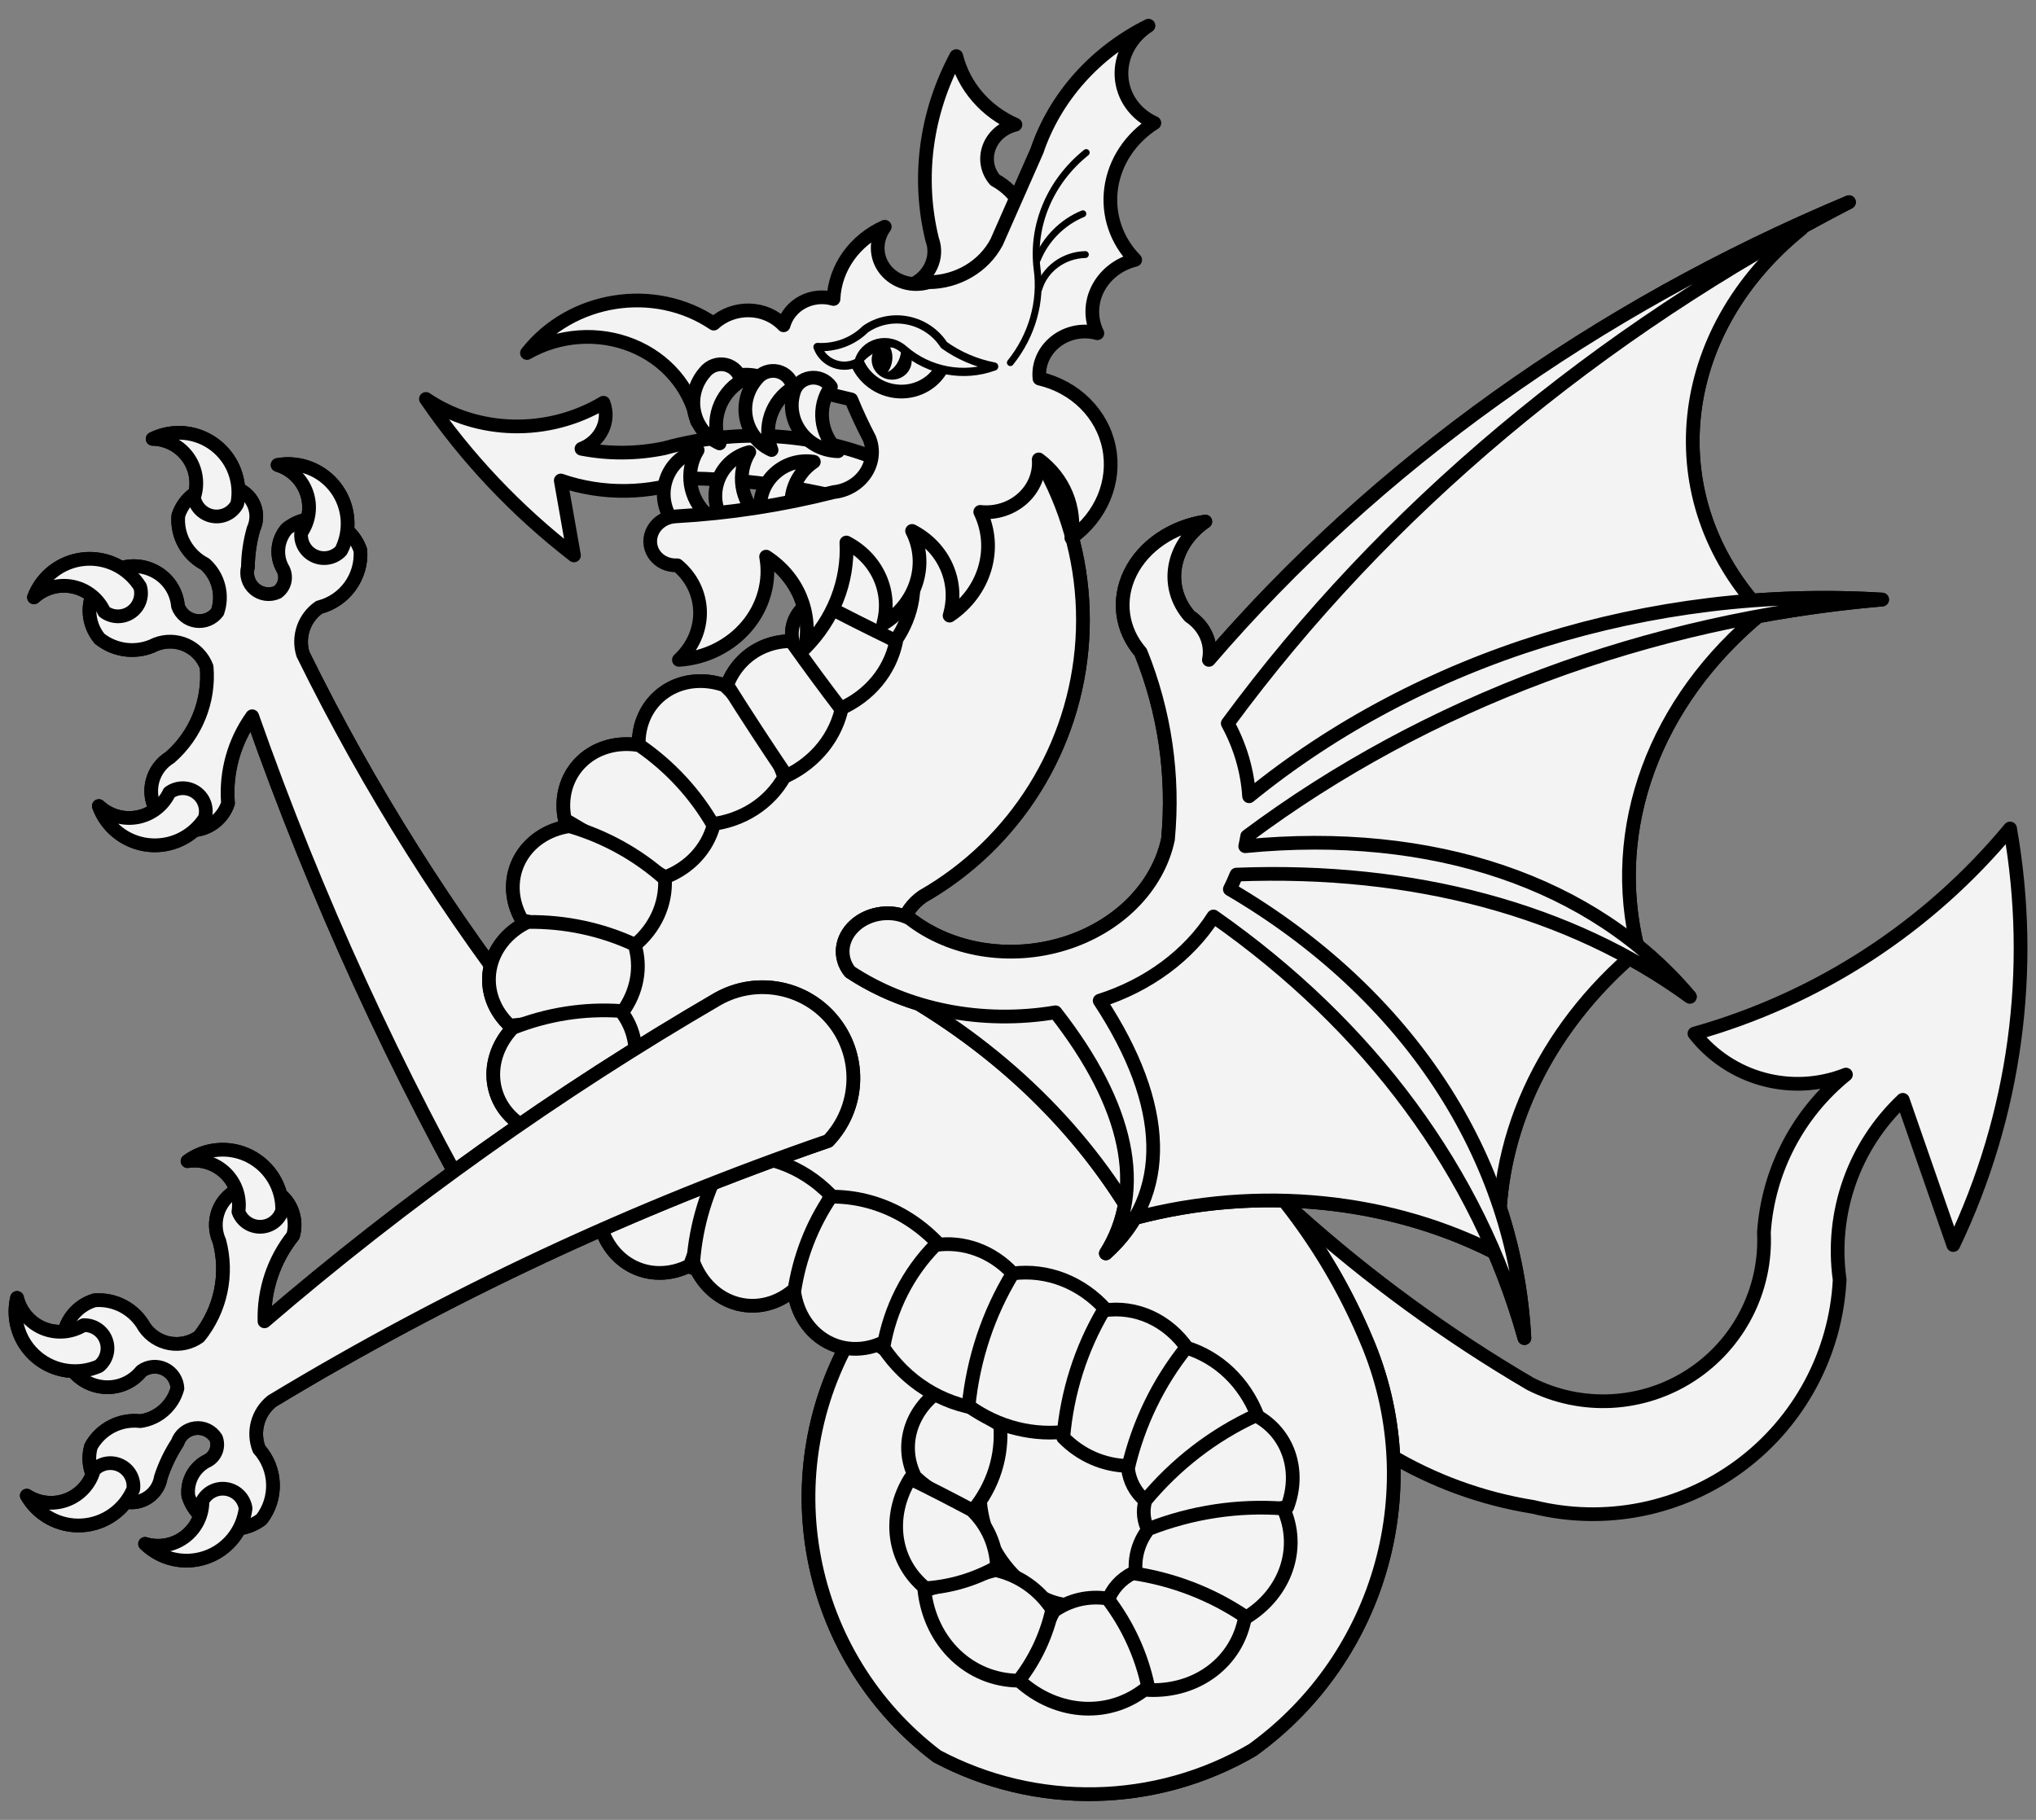 <?xml version="1.0" encoding="UTF-8" standalone="no"?>
<!DOCTYPE svg PUBLIC "-//W3C//DTD SVG 1.1//EN" "http://www.w3.org/Graphics/SVG/1.1/DTD/svg11.dtd">
<svg xmlns="http://www.w3.org/2000/svg" xmlns:dc="http://purl.org/dc/elements/1.1/" xmlns:xl="http://www.w3.org/1999/xlink" version="1.1" viewBox="33.75 59.251 297 265.5" width="297" height="265.5">
  <rect x="33.75" y="59.251" width="297" height="265.5" fill="#808080" stroke="none"/>
  <defs>
    <clipPath id="artboard_clip_path">
      <path d="M 33.75 59.251 L 330.75 59.251 L 330.75 324.751 L 33.75 324.751 Z"/>
    </clipPath>
  </defs>
  <g id="Wyvern_Erect_(2)" fill="none" stroke-opacity="1" stroke-dasharray="none" stroke="none" fill-opacity="1">
    <title>Wyvern Erect (2)</title>
    <g id="Wyvern_Erect_(2)_Layer_2" clip-path="url(#artboard_clip_path)">
      <title>Layer 2</title>
      <g id="Group_345">
        <g id="Graphic_401">
          <title>path21</title>
          <path d="M 84.401 136.646 C 84.718 133.918 83.727 131.2 81.727 129.317 C 79.728 127.434 76.956 126.607 74.252 127.086 C 77.616 128.114 79.545 131.638 78.598 135.026 C 77.493 135.231 76.456 135.706 75.578 136.409 C 74.149 138.061 73.941 140.443 75.062 142.318 C 75.638 143.487 75.281 144.901 74.219 145.657 C 73.114 146.155 71.82 145.97 70.899 145.181 C 69.977 144.393 69.594 143.144 69.914 141.974 C 69.937 140.097 70.209 138.231 70.724 136.425 C 71.22 135.364 71.264 134.147 70.848 133.052 C 70.431 131.958 69.59 131.078 68.515 130.614 C 68.359 127.702 66.753 125.062 64.238 123.585 C 61.724 122.108 58.636 121.99 56.017 123.272 C 57.969 123.304 59.803 124.214 61.008 125.75 C 62.214 127.286 62.662 129.283 62.229 131.187 C 61.062 131.976 60.194 133.135 59.765 134.477 C 59.516 137.405 61.057 140.194 63.669 141.54 C 65.622 143.295 66.335 146.048 65.478 148.53 C 64.752 149.507 63.549 150.007 62.344 149.832 C 61.14 149.658 60.128 148.838 59.708 147.695 C 59.522 145.48 58.19 143.524 56.197 142.539 C 54.729 141.798 53.035 141.643 51.458 142.105 C 49.25 140.719 46.537 140.396 44.066 141.227 C 41.595 142.059 39.627 143.955 38.706 146.394 C 41.082 144.232 44.684 144.138 47.169 146.173 C 46.42 148.307 46.839 150.678 48.274 152.426 C 50.606 154.285 53.808 154.611 56.467 153.261 C 57.888 152.698 59.475 152.73 60.872 153.349 C 62.269 153.967 63.36 155.121 63.898 156.551 C 64.319 161.551 62.335 166.453 58.554 169.753 C 55.978 171.329 55.062 174.63 56.459 177.307 C 53.948 179.179 50.457 178.986 48.168 176.849 C 49.15 179.563 51.416 181.611 54.215 182.317 C 57.013 183.022 59.979 182.292 62.131 180.368 C 64.388 180.14 66.3 178.604 67.009 176.448 C 66.644 171.928 67.897 167.426 70.544 163.745 C 79.837 190.18 91.527 215.711 105.468 240.018 L 112.818 209.997 C 99.272 192.846 87.582 174.308 77.943 154.693 C 77.152 152.141 78.11 149.37 80.309 147.851 C 84.052 146.896 86.582 143.406 86.324 139.552 C 85.945 138.433 85.282 137.432 84.401 136.646 Z" fill="#f3f3f3"/>
          <path d="M 84.401 136.646 C 84.718 133.918 83.727 131.2 81.727 129.317 C 79.728 127.434 76.956 126.607 74.252 127.086 C 77.616 128.114 79.545 131.638 78.598 135.026 C 77.493 135.231 76.456 135.706 75.578 136.409 C 74.149 138.061 73.941 140.443 75.062 142.318 C 75.638 143.487 75.281 144.901 74.219 145.657 C 73.114 146.155 71.82 145.97 70.899 145.181 C 69.977 144.393 69.594 143.144 69.914 141.974 C 69.937 140.097 70.209 138.231 70.724 136.425 C 71.22 135.364 71.264 134.147 70.848 133.052 C 70.431 131.958 69.59 131.078 68.515 130.614 C 68.359 127.702 66.753 125.062 64.238 123.585 C 61.724 122.108 58.636 121.99 56.017 123.272 C 57.969 123.304 59.803 124.214 61.008 125.75 C 62.214 127.286 62.662 129.283 62.229 131.187 C 61.062 131.976 60.194 133.135 59.765 134.477 C 59.516 137.405 61.057 140.194 63.669 141.54 C 65.622 143.295 66.335 146.048 65.478 148.53 C 64.752 149.507 63.549 150.007 62.344 149.832 C 61.14 149.658 60.128 148.838 59.708 147.695 C 59.522 145.48 58.19 143.524 56.197 142.539 C 54.729 141.798 53.035 141.643 51.458 142.105 C 49.25 140.719 46.537 140.396 44.066 141.227 C 41.595 142.059 39.627 143.955 38.706 146.394 C 41.082 144.232 44.684 144.138 47.169 146.173 C 46.42 148.307 46.839 150.678 48.274 152.426 C 50.606 154.285 53.808 154.611 56.467 153.261 C 57.888 152.698 59.475 152.73 60.872 153.349 C 62.269 153.967 63.36 155.121 63.898 156.551 C 64.319 161.551 62.335 166.453 58.554 169.753 C 55.978 171.329 55.062 174.63 56.459 177.307 C 53.948 179.179 50.457 178.986 48.168 176.849 C 49.15 179.563 51.416 181.611 54.215 182.317 C 57.013 183.022 59.979 182.292 62.131 180.368 C 64.388 180.14 66.3 178.604 67.009 176.448 C 66.644 171.928 67.897 167.426 70.544 163.745 C 79.837 190.18 91.527 215.711 105.468 240.018 L 112.818 209.997 C 99.272 192.846 87.582 174.308 77.943 154.693 C 77.152 152.141 78.11 149.37 80.309 147.851 C 84.052 146.896 86.582 143.406 86.324 139.552 C 85.945 138.433 85.282 137.432 84.401 136.646 Z" stroke="black" stroke-linecap="round" stroke-linejoin="round" stroke-width="2"/>
        </g>
        <g id="Graphic_400">
          <title>path29</title>
          <path d="M 112.824 209.998 C 99.278 192.848 87.588 174.31 77.948 154.696 C 77.151 152.142 78.107 149.366 80.308 147.844 C 84.048 146.891 86.577 143.408 86.326 139.558 C 85.611 137.444 83.91 135.812 81.769 135.186 C 79.628 134.559 77.316 135.015 75.575 136.41 C 74.147 138.063 73.941 140.446 75.063 142.32 C 75.637 143.488 75.28 144.901 74.22 145.656 C 73.114 146.155 71.819 145.97 70.897 145.182 C 69.974 144.394 69.591 143.143 69.912 141.973 C 69.936 140.097 70.211 138.231 70.728 136.427 C 71.327 135.147 71.265 133.654 70.56 132.429 C 69.855 131.203 68.596 130.399 67.188 130.273 C 63.996 129.52 60.761 131.35 59.762 134.474 C 59.51 137.403 61.051 140.195 63.663 141.543 C 65.62 143.296 66.336 146.05 65.48 148.534 C 64.753 149.508 63.552 150.006 62.349 149.832 C 61.146 149.657 60.135 148.839 59.715 147.698 C 59.528 145.481 58.194 143.524 56.198 142.54 C 53.466 141.159 50.14 141.88 48.226 144.268 C 46.311 146.657 46.332 150.06 48.275 152.426 C 50.608 154.282 53.811 154.606 56.469 153.253 C 57.89 152.693 59.477 152.726 60.873 153.347 C 62.27 153.967 63.358 155.122 63.896 156.552 C 64.316 161.552 62.332 166.454 58.552 169.754 C 56.384 171.081 55.346 173.675 56 176.131 C 56.655 178.587 58.846 180.321 61.387 180.393 C 63.928 180.465 66.214 178.858 67.006 176.443 C 66.642 171.925 67.894 167.424 70.54 163.744 C 79.834 190.18 91.526 215.71 105.469 240.017 Z" fill="#f3f3f3"/>
          <path d="M 112.824 209.998 C 99.278 192.848 87.588 174.31 77.948 154.696 C 77.151 152.142 78.107 149.366 80.308 147.844 C 84.048 146.891 86.577 143.408 86.326 139.558 C 85.611 137.444 83.91 135.812 81.769 135.186 C 79.628 134.559 77.316 135.015 75.575 136.41 C 74.147 138.063 73.941 140.446 75.063 142.32 C 75.637 143.488 75.28 144.901 74.22 145.656 C 73.114 146.155 71.819 145.97 70.897 145.182 C 69.974 144.394 69.591 143.143 69.912 141.973 C 69.936 140.097 70.211 138.231 70.728 136.427 C 71.327 135.147 71.265 133.654 70.56 132.429 C 69.855 131.203 68.596 130.399 67.188 130.273 C 63.996 129.52 60.761 131.35 59.762 134.474 C 59.51 137.403 61.051 140.195 63.663 141.543 C 65.62 143.296 66.336 146.05 65.48 148.534 C 64.753 149.508 63.552 150.006 62.349 149.832 C 61.146 149.657 60.135 148.839 59.715 147.698 C 59.528 145.481 58.194 143.524 56.198 142.54 C 53.466 141.159 50.14 141.88 48.226 144.268 C 46.311 146.657 46.332 150.06 48.275 152.426 C 50.608 154.282 53.811 154.606 56.469 153.253 C 57.89 152.693 59.477 152.726 60.873 153.347 C 62.27 153.967 63.358 155.122 63.896 156.552 C 64.316 161.552 62.332 166.454 58.552 169.754 C 56.384 171.081 55.346 173.675 56 176.131 C 56.655 178.587 58.846 180.321 61.387 180.393 C 63.928 180.465 66.214 178.858 67.006 176.443 C 66.642 171.925 67.894 167.424 70.54 163.744 C 79.834 190.18 91.526 215.71 105.469 240.017 Z" stroke="black" stroke-linecap="round" stroke-linejoin="round" stroke-width="2"/>
        </g>
        <g id="Graphic_399">
          <title>path37</title>
          <path d="M 83.516 139.579 C 85.009 136.641 84.712 133.112 82.749 130.465 C 80.786 127.818 77.495 126.509 74.25 127.085 C 76.229 127.689 77.801 129.201 78.48 131.156 C 79.159 133.11 78.863 135.271 77.684 136.971 C 77.539 138.414 78.335 139.788 79.659 140.38 C 80.983 140.972 82.537 140.649 83.516 139.579 Z" fill="#f3f3f3"/>
          <path d="M 83.516 139.579 C 85.009 136.641 84.712 133.112 82.749 130.465 C 80.786 127.818 77.495 126.509 74.25 127.085 C 76.229 127.689 77.801 129.201 78.48 131.156 C 79.159 133.11 78.863 135.271 77.684 136.971 C 77.539 138.414 78.335 139.788 79.659 140.38 C 80.983 140.972 82.537 140.649 83.516 139.579 Z" stroke="black" stroke-linecap="round" stroke-linejoin="round" stroke-width="2"/>
        </g>
        <g id="Graphic_398">
          <title>path42</title>
          <path d="M 68.366 132.731 C 68.992 129.496 67.733 126.185 65.117 124.182 C 62.501 122.179 58.976 121.828 56.016 123.275 C 58.085 123.31 60.012 124.331 61.204 126.022 C 62.395 127.714 62.706 129.873 62.042 131.832 C 62.3 133.259 63.444 134.36 64.88 134.564 C 66.315 134.768 67.72 134.03 68.366 132.731 Z" fill="#f3f3f3"/>
          <path d="M 68.366 132.731 C 68.992 129.496 67.733 126.185 65.117 124.182 C 62.501 122.179 58.976 121.828 56.016 123.275 C 58.085 123.31 60.012 124.331 61.204 126.022 C 62.395 127.714 62.706 129.873 62.042 131.832 C 62.3 133.259 63.444 134.36 64.88 134.564 C 66.315 134.768 67.72 134.03 68.366 132.731 Z" stroke="black" stroke-linecap="round" stroke-linejoin="round" stroke-width="2"/>
        </g>
        <g id="Graphic_397">
          <title>path47</title>
          <path d="M 54.182 144.831 C 52.423 142.044 49.239 140.492 45.961 140.823 C 42.682 141.154 39.873 143.31 38.706 146.392 C 40.238 145.001 42.342 144.426 44.368 144.844 C 46.394 145.261 48.099 146.622 48.956 148.505 C 50.121 149.368 51.709 149.388 52.895 148.554 C 54.082 147.72 54.6 146.22 54.182 144.831 Z" fill="#f3f3f3"/>
          <path d="M 54.182 144.831 C 52.423 142.044 49.239 140.492 45.961 140.823 C 42.682 141.154 39.873 143.31 38.706 146.392 C 40.238 145.001 42.342 144.426 44.368 144.844 C 46.394 145.261 48.099 146.622 48.956 148.505 C 50.121 149.368 51.709 149.388 52.895 148.554 C 54.082 147.72 54.6 146.22 54.182 144.831 Z" stroke="black" stroke-linecap="round" stroke-linejoin="round" stroke-width="2"/>
        </g>
        <g id="Graphic_396">
          <title>path52</title>
          <path d="M 63.619 178.622 C 61.821 181.384 58.616 182.891 55.343 182.515 C 52.069 182.138 49.29 179.943 48.167 176.845 C 49.679 178.257 51.774 178.862 53.806 178.472 C 55.838 178.083 57.562 176.747 58.445 174.876 C 59.622 174.029 61.21 174.031 62.384 174.881 C 63.559 175.732 64.056 177.239 63.619 178.622 Z" fill="#f3f3f3"/>
          <path d="M 63.619 178.622 C 61.821 181.384 58.616 182.891 55.343 182.515 C 52.069 182.138 49.29 179.943 48.167 176.845 C 49.679 178.257 51.774 178.862 53.806 178.472 C 55.838 178.083 57.562 176.747 58.445 174.876 C 59.622 174.029 61.21 174.031 62.384 174.881 C 63.559 175.732 64.056 177.239 63.619 178.622 Z" stroke="black" stroke-linecap="round" stroke-linejoin="round" stroke-width="2"/>
        </g>
        <g id="Graphic_395">
          <title>path57</title>
          <path d="M 222.923 236.279 C 233.416 245.688 244.828 254.018 256.987 261.144 C 264.451 264.925 273.362 264.45 280.381 259.898 C 287.401 255.345 291.468 247.402 291.06 239.045 C 291.678 230.042 296.013 221.702 303.026 216.022 C 295.147 219.142 286.155 216.708 280.927 210.039 C 298.956 204.972 315.015 194.535 326.966 180.116 C 330.614 200.741 327.718 221.991 318.683 240.887 L 311.317 219.705 C 304.171 226.442 300.738 236.228 302.109 245.953 C 301.558 256.702 296.234 266.642 287.591 273.056 C 278.949 279.47 267.893 281.687 257.446 279.101 C 242.434 276.702 228.919 268.623 219.698 256.536 Z" fill="#f3f3f3"/>
          <path d="M 222.923 236.279 C 233.416 245.688 244.828 254.018 256.987 261.144 C 264.451 264.925 273.362 264.45 280.381 259.898 C 287.401 255.345 291.468 247.402 291.06 239.045 C 291.678 230.042 296.013 221.702 303.026 216.022 C 295.147 219.142 286.155 216.708 280.927 210.039 C 298.956 204.972 315.015 194.535 326.966 180.116 C 330.614 200.741 327.718 221.991 318.683 240.887 L 311.317 219.705 C 304.171 226.442 300.738 236.228 302.109 245.953 C 301.558 256.702 296.234 266.642 287.591 273.056 C 278.949 279.47 267.893 281.687 257.446 279.101 C 242.434 276.702 228.919 268.623 219.698 256.536 Z" stroke="black" stroke-linecap="round" stroke-linejoin="round" stroke-width="2"/>
        </g>
        <g id="Graphic_394">
          <title>path65</title>
          <path d="M 153.502 147.261 L 153.494 147.294 C 153.081 147.176 152.667 147.067 152.25 146.967 C 150.031 148.121 148.892 150.422 149.369 152.786 C 145.058 152.71 141.358 155.185 139.826 159.17 L 140.145 159.686 L 139.981 159.751 C 139.808 159.577 139.634 159.406 139.457 159.235 C 136.443 158.171 133.272 158.495 130.836 160.116 C 128.4 161.738 126.962 164.481 126.927 167.576 C 126.792 167.684 126.659 167.793 126.526 167.903 C 123.359 167.497 120.339 168.498 118.319 170.623 C 116.299 172.748 115.5 175.765 116.147 178.821 L 116.614 179.1 C 116.44 179.368 116.268 179.638 116.098 179.91 C 113.024 180.573 110.542 182.485 109.339 185.118 C 108.136 187.75 108.34 190.824 109.894 193.488 L 110.115 193.537 C 110.057 193.747 109.999 193.957 109.943 194.167 C 107.252 195.726 105.492 198.275 105.143 201.12 C 104.793 203.965 105.89 206.81 108.135 208.883 L 108.331 208.867 C 108.338 209.055 108.346 209.244 108.356 209.432 C 106.225 211.788 105.312 214.82 105.872 217.68 C 106.431 220.539 108.403 222.92 111.237 224.156 C 111.269 224.249 111.302 224.341 111.335 224.434 L 111.22 224.549 C 110.302 227.71 110.865 230.949 112.743 233.304 C 114.621 235.658 117.597 236.858 120.788 236.547 C 120.891 236.63 120.995 236.712 121.099 236.793 C 121.555 239.889 123.277 242.487 125.795 243.878 C 128.313 245.268 131.363 245.305 134.113 243.979 C 134.52 244.124 134.929 244.263 135.34 244.396 C 136.632 246.991 138.844 248.834 141.446 249.481 C 144.047 250.129 146.802 249.523 149.05 247.809 C 149.269 248.018 149.493 248.223 149.721 248.423 C 150.533 252.359 153.37 255.267 157.021 255.904 C 146.391 276.377 152.056 301.531 170.436 315.472 C 184.906 323.161 202.325 322.811 216.474 314.547 C 235.316 300.93 242.201 276.071 233.048 254.701 C 222.467 229.457 200.51 210.752 173.906 204.316 C 170.296 204.81 166.818 202.768 165.49 199.375 C 164.162 195.983 165.33 192.122 168.316 190.034 C 181.886 182.279 190.647 168.221 191.632 152.623 C 192.618 137.025 185.696 121.977 173.211 112.575 L 155.859 134.608 C 155.938 135.596 155.957 136.588 155.916 137.579 C 154.38 138.488 153.252 139.868 152.757 141.442 C 151.463 143.171 151.539 145.406 152.945 146.967 C 153.131 147.065 153.316 147.163 153.502 147.261 Z M 177.401 281.898 C 177.041 280.712 176.808 279.491 176.705 278.256 C 178.951 274.948 179.977 271.062 179.644 267.125 L 179.586 267.092 C 179.627 267.032 179.668 266.972 179.709 266.912 C 180.007 267.026 180.307 267.132 180.609 267.231 C 183.294 268.129 186.118 268.443 188.933 268.156 C 188.903 268.426 188.876 268.696 188.851 268.967 C 191.393 271.559 194.731 273.026 198.288 273.116 L 198.329 273.043 L 198.378 273.1 C 198.348 273.22 198.318 273.34 198.288 273.46 C 198.493 275.279 199.344 276.906 200.703 278.076 C 200.728 278.171 200.753 278.267 200.776 278.363 C 200.435 279.719 200.576 281.115 201.177 282.348 C 201.178 282.387 201.178 282.425 201.177 282.463 C 199.806 284.303 199.194 286.525 199.442 288.765 L 199.491 288.79 L 199.459 288.839 C 199.301 288.813 199.142 288.789 198.984 288.765 C 197.414 289.548 196.197 290.814 195.505 292.383 C 195.443 292.413 195.38 292.443 195.317 292.473 L 195.301 292.448 C 193.131 292.121 190.967 292.438 189.04 293.365 C 187.972 293.2 186.935 292.877 185.962 292.407 C 184.799 291.114 183.414 290.07 181.87 289.322 C 180.666 288.133 179.641 286.777 178.825 285.295 C 178.526 284.089 178.047 282.946 177.401 281.898 Z M 162.767 256.076 L 161.768 255.437 L 161.834 255.413 C 162.118 255.593 162.401 255.773 162.685 255.953 C 162.712 255.994 162.74 256.035 162.767 256.076 Z" fill="#f3f3f3"/>
          <path d="M 153.502 147.261 L 153.494 147.294 C 153.081 147.176 152.667 147.067 152.25 146.967 C 150.031 148.121 148.892 150.422 149.369 152.786 C 145.058 152.71 141.358 155.185 139.826 159.17 L 140.145 159.686 L 139.981 159.751 C 139.808 159.577 139.634 159.406 139.457 159.235 C 136.443 158.171 133.272 158.495 130.836 160.116 C 128.4 161.738 126.962 164.481 126.927 167.576 C 126.792 167.684 126.659 167.793 126.526 167.903 C 123.359 167.497 120.339 168.498 118.319 170.623 C 116.299 172.748 115.5 175.765 116.147 178.821 L 116.614 179.1 C 116.44 179.368 116.268 179.638 116.098 179.91 C 113.024 180.573 110.542 182.485 109.339 185.118 C 108.136 187.75 108.34 190.824 109.894 193.488 L 110.115 193.537 C 110.057 193.747 109.999 193.957 109.943 194.167 C 107.252 195.726 105.492 198.275 105.143 201.12 C 104.793 203.965 105.89 206.81 108.135 208.883 L 108.331 208.867 C 108.338 209.055 108.346 209.244 108.356 209.432 C 106.225 211.788 105.312 214.82 105.872 217.68 C 106.431 220.539 108.403 222.92 111.237 224.156 C 111.269 224.249 111.302 224.341 111.335 224.434 L 111.22 224.549 C 110.302 227.71 110.865 230.949 112.743 233.304 C 114.621 235.658 117.597 236.858 120.788 236.547 C 120.891 236.63 120.995 236.712 121.099 236.793 C 121.555 239.889 123.277 242.487 125.795 243.878 C 128.313 245.268 131.363 245.305 134.113 243.979 C 134.52 244.124 134.929 244.263 135.34 244.396 C 136.632 246.991 138.844 248.834 141.446 249.481 C 144.047 250.129 146.802 249.523 149.05 247.809 C 149.269 248.018 149.493 248.223 149.721 248.423 C 150.533 252.359 153.37 255.267 157.021 255.904 C 146.391 276.377 152.056 301.531 170.436 315.472 C 184.906 323.161 202.325 322.811 216.474 314.547 C 235.316 300.93 242.201 276.071 233.048 254.701 C 222.467 229.457 200.51 210.752 173.906 204.316 C 170.296 204.81 166.818 202.768 165.49 199.375 C 164.162 195.983 165.33 192.122 168.316 190.034 C 181.886 182.279 190.647 168.221 191.632 152.623 C 192.618 137.025 185.696 121.977 173.211 112.575 L 155.859 134.608 C 155.938 135.596 155.957 136.588 155.916 137.579 C 154.38 138.488 153.252 139.868 152.757 141.442 C 151.463 143.171 151.539 145.406 152.945 146.967 C 153.131 147.065 153.316 147.163 153.502 147.261 Z M 177.401 281.898 C 177.041 280.712 176.808 279.491 176.705 278.256 C 178.951 274.948 179.977 271.062 179.644 267.125 L 179.586 267.092 C 179.627 267.032 179.668 266.972 179.709 266.912 C 180.007 267.026 180.307 267.132 180.609 267.231 C 183.294 268.129 186.118 268.443 188.933 268.156 C 188.903 268.426 188.876 268.696 188.851 268.967 C 191.393 271.559 194.731 273.026 198.288 273.116 L 198.329 273.043 L 198.378 273.1 C 198.348 273.22 198.318 273.34 198.288 273.46 C 198.493 275.279 199.344 276.906 200.703 278.076 C 200.728 278.171 200.753 278.267 200.776 278.363 C 200.435 279.719 200.576 281.115 201.177 282.348 C 201.178 282.387 201.178 282.425 201.177 282.463 C 199.806 284.303 199.194 286.525 199.442 288.765 L 199.491 288.79 L 199.459 288.839 C 199.301 288.813 199.142 288.789 198.984 288.765 C 197.414 289.548 196.197 290.814 195.505 292.383 C 195.443 292.413 195.38 292.443 195.317 292.473 L 195.301 292.448 C 193.131 292.121 190.967 292.438 189.04 293.365 C 187.972 293.2 186.935 292.877 185.962 292.407 C 184.799 291.114 183.414 290.07 181.87 289.322 C 180.666 288.133 179.641 286.777 178.825 285.295 C 178.526 284.089 178.047 282.946 177.401 281.898 Z M 162.767 256.076 L 161.768 255.437 L 161.834 255.413 C 162.118 255.593 162.401 255.773 162.685 255.953 C 162.712 255.994 162.74 256.035 162.767 256.076 Z" stroke="black" stroke-linecap="round" stroke-linejoin="round" stroke-width="2"/>
        </g>
        <g id="Graphic_393">
          <title>path73</title>
          <path d="M 216.474 314.547 C 235.316 300.93 242.2 276.071 233.048 254.701 C 222.467 229.457 200.51 210.752 173.906 204.316 C 170.296 204.81 166.817 202.768 165.489 199.375 C 164.161 195.983 165.33 192.122 168.316 190.034 C 181.885 182.279 190.646 168.221 191.632 152.623 C 192.618 137.025 185.695 121.977 173.21 112.575 L 155.859 134.608 C 156.707 145.427 150.433 155.545 140.365 159.596 C 127.358 164.828 117.068 175.169 111.9 188.202 C 106.733 201.236 107.141 215.819 113.029 228.543 C 121.303 239.499 134.091 246.121 147.813 246.557 C 150.732 249.736 154.453 252.071 158.584 253.318 C 165.615 257.87 172.712 262.32 179.872 266.667 C 174.474 274.295 175.992 284.815 183.326 290.607 C 185.499 292.615 188.396 293.651 191.35 293.478 C 194.304 293.306 197.06 291.938 198.983 289.69 C 203.246 282.714 201.147 273.61 194.261 269.204 C 192.261 267.322 189.403 266.662 186.78 267.477 C 183.782 268.216 180.612 267.673 178.031 265.979 C 171.528 261.731 165.008 257.511 158.47 253.318 C 145.999 274.051 151.159 300.85 170.436 315.472 C 184.905 323.161 202.325 322.811 216.474 314.547 Z" fill="#f3f3f3"/>
          <path d="M 216.474 314.547 C 235.316 300.93 242.2 276.071 233.048 254.701 C 222.467 229.457 200.51 210.752 173.906 204.316 C 170.296 204.81 166.817 202.768 165.489 199.375 C 164.161 195.983 165.33 192.122 168.316 190.034 C 181.885 182.279 190.646 168.221 191.632 152.623 C 192.618 137.025 185.695 121.977 173.21 112.575 L 155.859 134.608 C 156.707 145.427 150.433 155.545 140.365 159.596 C 127.358 164.828 117.068 175.169 111.9 188.202 C 106.733 201.236 107.141 215.819 113.029 228.543 C 121.303 239.499 134.091 246.121 147.813 246.557 C 150.732 249.736 154.453 252.071 158.584 253.318 C 165.615 257.87 172.712 262.32 179.872 266.667 C 174.474 274.295 175.992 284.815 183.326 290.607 C 185.499 292.615 188.396 293.651 191.35 293.478 C 194.304 293.306 197.06 291.938 198.983 289.69 C 203.246 282.714 201.147 273.61 194.261 269.204 C 192.261 267.322 189.403 266.662 186.78 267.477 C 183.782 268.216 180.612 267.673 178.031 265.979 C 171.528 261.731 165.008 257.511 158.47 253.318 C 145.999 274.051 151.159 300.85 170.436 315.472 C 184.905 323.161 202.325 322.811 216.474 314.547 Z" stroke="black" stroke-linecap="round" stroke-linejoin="round" stroke-width="2"/>
        </g>
        <g id="Graphic_392">
          <title>path81</title>
          <path d="M 148.155 172.602 C 146.327 167.603 143.336 163.006 139.457 159.236 C 136.354 158.137 133.089 158.513 130.63 160.251 C 128.171 161.989 126.801 164.89 126.927 168.093 C 130.388 171.95 133.914 175.752 137.505 179.495 C 142.109 178.94 145.999 176.422 148.155 172.602 Z" fill="#f3f3f3"/>
          <path d="M 148.155 172.602 C 146.327 167.603 143.336 163.006 139.457 159.236 C 136.354 158.137 133.089 158.513 130.63 160.251 C 128.171 161.989 126.801 164.89 126.927 168.093 C 130.388 171.95 133.914 175.752 137.505 179.495 C 142.109 178.94 145.999 176.422 148.155 172.602 Z" stroke="black" stroke-linecap="round" stroke-linejoin="round" stroke-width="2"/>
        </g>
        <g id="Graphic_391">
          <title>path86</title>
          <path d="M 137.831 179.691 C 135.19 175.069 131.468 171.039 127.01 167.974 C 123.764 167.412 120.606 168.332 118.474 170.461 C 116.342 172.59 115.481 175.684 116.147 178.823 C 120.984 181.703 125.87 184.503 130.805 187.224 C 134.321 185.876 136.887 183.124 137.831 179.691 Z" fill="#f3f3f3"/>
          <path d="M 137.831 179.691 C 135.19 175.069 131.468 171.039 127.01 167.974 C 123.764 167.412 120.606 168.332 118.474 170.461 C 116.342 172.59 115.481 175.684 116.147 178.823 C 120.984 181.703 125.87 184.503 130.805 187.224 C 134.321 185.876 136.887 183.124 137.831 179.691 Z" stroke="black" stroke-linecap="round" stroke-linejoin="round" stroke-width="2"/>
        </g>
        <g id="Graphic_390">
          <title>path91</title>
          <path d="M 130.752 187.503 C 126.793 183.944 121.995 181.287 116.8 179.776 C 113.541 180.262 110.832 182.127 109.476 184.818 C 108.12 187.509 108.274 190.716 109.892 193.487 C 115.314 194.827 120.761 196.078 126.23 197.238 C 129.276 194.765 130.928 191.209 130.752 187.503 Z" fill="#f3f3f3"/>
          <path d="M 130.752 187.503 C 126.793 183.944 121.995 181.287 116.8 179.776 C 113.541 180.262 110.832 182.127 109.476 184.818 C 108.12 187.509 108.274 190.716 109.892 193.487 C 115.314 194.827 120.761 196.078 126.23 197.238 C 129.276 194.765 130.928 191.209 130.752 187.503 Z" stroke="black" stroke-linecap="round" stroke-linejoin="round" stroke-width="2"/>
        </g>
        <g id="Graphic_389">
          <title>path96</title>
          <path d="M 126.33 197.064 C 121.503 194.818 116.138 193.68 110.728 193.755 C 107.754 195.171 105.708 197.747 105.198 200.717 C 104.689 203.687 105.774 206.709 108.131 208.886 C 113.599 208.33 119.06 207.683 124.512 206.945 C 126.694 203.991 127.358 200.381 126.33 197.064 Z" fill="#f3f3f3"/>
          <path d="M 126.33 197.064 C 121.503 194.818 116.138 193.68 110.728 193.755 C 107.754 195.171 105.708 197.747 105.198 200.717 C 104.689 203.687 105.774 206.709 108.131 208.886 C 113.599 208.33 119.06 207.683 124.512 206.945 C 126.694 203.991 127.358 200.381 126.33 197.064 Z" stroke="black" stroke-linecap="round" stroke-linejoin="round" stroke-width="2"/>
        </g>
        <g id="Graphic_388">
          <title>path101</title>
          <path d="M 124.304 206.742 C 118.994 206.365 113.576 207.216 108.549 209.216 C 106.276 211.6 105.283 214.737 105.867 217.693 C 106.45 220.649 108.542 223.085 111.52 224.278 C 116.415 221.554 121.267 218.747 126.073 215.859 C 126.953 212.581 126.307 209.251 124.304 206.742 Z" fill="#f3f3f3"/>
          <path d="M 124.304 206.742 C 118.994 206.365 113.576 207.216 108.549 209.216 C 106.276 211.6 105.283 214.737 105.867 217.693 C 106.45 220.649 108.542 223.085 111.52 224.278 C 116.415 221.554 121.267 218.747 126.073 215.859 C 126.953 212.581 126.307 209.251 124.304 206.742 Z" stroke="black" stroke-linecap="round" stroke-linejoin="round" stroke-width="2"/>
        </g>
        <g id="Graphic_387">
          <title>path106</title>
          <path d="M 125.772 215.567 C 120.365 217.397 115.36 220.484 111.218 224.545 C 110.297 227.708 110.859 230.949 112.738 233.305 C 114.616 235.662 117.594 236.862 120.788 236.55 C 123.871 231.987 126.879 227.371 129.812 222.703 C 129.629 219.712 128.153 217.105 125.772 215.567 Z" fill="#f3f3f3"/>
          <path d="M 125.772 215.567 C 120.365 217.397 115.36 220.484 111.218 224.545 C 110.297 227.708 110.859 230.949 112.738 233.305 C 114.616 235.662 117.594 236.862 120.788 236.55 C 123.871 231.987 126.879 227.371 129.812 222.703 C 129.629 219.712 128.153 217.105 125.772 215.567 Z" stroke="black" stroke-linecap="round" stroke-linejoin="round" stroke-width="2"/>
        </g>
        <g id="Graphic_386">
          <title>path111</title>
          <path d="M 129.431 222.723 C 125.683 226.503 122.795 231.166 121.033 236.281 C 121.358 239.559 123.089 242.357 125.711 243.842 C 128.332 245.328 131.543 245.331 134.39 243.85 C 136.345 238.641 138.215 233.396 139.997 228.12 C 137.392 224.653 133.532 222.682 129.431 222.723 Z" fill="#f3f3f3"/>
          <path d="M 129.431 222.723 C 125.683 226.503 122.795 231.166 121.033 236.281 C 121.358 239.559 123.089 242.357 125.711 243.842 C 128.332 245.328 131.543 245.331 134.39 243.85 C 136.345 238.641 138.215 233.396 139.997 228.12 C 137.392 224.653 133.532 222.682 129.431 222.723 Z" stroke="black" stroke-linecap="round" stroke-linejoin="round" stroke-width="2"/>
        </g>
        <g id="Graphic_385">
          <title>path116</title>
          <path d="M 139.537 228.094 C 136.879 232.707 135.278 237.953 134.88 243.348 C 136.033 246.435 138.42 248.697 141.335 249.464 C 144.249 250.231 147.354 249.413 149.728 247.254 C 151.525 242.724 153.247 238.161 154.894 233.568 C 150.728 229.307 145.118 227.307 139.537 228.094 Z" fill="#f3f3f3"/>
          <path d="M 139.537 228.094 C 136.879 232.707 135.278 237.953 134.88 243.348 C 136.033 246.435 138.42 248.697 141.335 249.464 C 144.249 250.231 147.354 249.413 149.728 247.254 C 151.525 242.724 153.247 238.161 154.894 233.568 C 150.728 229.307 145.118 227.307 139.537 228.094 Z" stroke="black" stroke-linecap="round" stroke-linejoin="round" stroke-width="2"/>
        </g>
        <g id="Graphic_384">
          <title>path121</title>
          <path d="M 154.98 233.832 C 152.192 237.942 150.342 242.713 149.603 247.705 C 150.056 250.966 151.892 253.692 154.566 255.075 C 157.241 256.458 160.447 256.339 163.233 254.753 C 166.354 250.83 169.412 246.852 172.404 242.822 C 168.123 237.074 161.758 233.79 154.98 233.832 Z" fill="#f3f3f3"/>
          <path d="M 154.98 233.832 C 152.192 237.942 150.342 242.713 149.603 247.705 C 150.056 250.966 151.892 253.692 154.566 255.075 C 157.241 256.458 160.447 256.339 163.233 254.753 C 166.354 250.83 169.412 246.852 172.404 242.822 C 168.123 237.074 161.758 233.79 154.98 233.832 Z" stroke="black" stroke-linecap="round" stroke-linejoin="round" stroke-width="2"/>
        </g>
        <g id="Graphic_383">
          <title>path126</title>
          <path d="M 167.25 274.728 C 169.647 276.935 172.565 278.597 175.733 279.56 C 178.641 276.009 180.026 271.611 179.649 267.128 C 176.761 265.392 173.844 263.703 170.897 262.063 C 166.509 265.052 164.993 270.314 167.25 274.728 Z" fill="#f3f3f3"/>
          <path d="M 167.25 274.728 C 169.647 276.935 172.565 278.597 175.733 279.56 C 178.641 276.009 180.026 271.611 179.649 267.128 C 176.761 265.392 173.844 263.703 170.897 262.063 C 166.509 265.052 164.993 270.314 167.25 274.728 Z" stroke="black" stroke-linecap="round" stroke-linejoin="round" stroke-width="2"/>
        </g>
        <g id="Graphic_382">
          <title>path131</title>
          <path d="M 170.209 240.888 C 166.243 244.887 163.56 250.171 162.612 255.847 C 165.95 260.834 171.065 264.051 176.887 264.826 C 178.529 258.255 180.062 251.654 181.486 245.026 C 178.476 241.8 174.333 240.28 170.209 240.888 Z" fill="#f3f3f3"/>
          <path d="M 170.209 240.888 C 166.243 244.887 163.56 250.171 162.612 255.847 C 165.95 260.834 171.065 264.051 176.887 264.826 C 178.529 258.255 180.062 251.654 181.486 245.026 C 178.476 241.8 174.333 240.28 170.209 240.888 Z" stroke="black" stroke-linecap="round" stroke-linejoin="round" stroke-width="2"/>
        </g>
        <g id="Graphic_381">
          <title>path136</title>
          <path d="M 181.486 245.034 C 177.941 250.84 175.724 257.489 175.04 264.367 C 179.375 267.501 184.588 268.803 189.777 268.049 C 191.639 262.173 193.403 256.263 195.069 250.322 C 191.498 246.331 186.504 244.387 181.486 245.034 Z" fill="#f3f3f3"/>
          <path d="M 181.486 245.034 C 177.941 250.84 175.724 257.489 175.04 264.367 C 179.375 267.501 184.588 268.803 189.777 268.049 C 191.639 262.173 193.403 256.263 195.069 250.322 C 191.498 246.331 186.504 244.387 181.486 245.034 Z" stroke="black" stroke-linecap="round" stroke-linejoin="round" stroke-width="2"/>
        </g>
        <g id="Graphic_380">
          <title>path141</title>
          <path d="M 194.735 250.431 C 191.433 256.02 189.41 262.396 188.852 268.97 C 191.394 271.561 194.733 273.029 198.29 273.117 C 201.3 267.491 204.217 261.812 207.04 256.083 C 204.161 251.863 199.481 249.713 194.735 250.431 Z" fill="#f3f3f3"/>
          <path d="M 194.735 250.431 C 191.433 256.02 189.41 262.396 188.852 268.97 C 191.394 271.561 194.733 273.029 198.29 273.117 C 201.3 267.491 204.217 261.812 207.04 256.083 C 204.161 251.863 199.481 249.713 194.735 250.431 Z" stroke="black" stroke-linecap="round" stroke-linejoin="round" stroke-width="2"/>
        </g>
        <g id="Graphic_379">
          <title>path146</title>
          <path d="M 206.806 255.852 C 202.719 260.942 199.791 266.996 198.293 273.458 C 198.502 275.332 199.398 277.002 200.824 278.178 C 206.339 274.128 211.788 269.983 217.17 265.747 C 215.269 260.904 211.513 257.319 206.806 255.852 Z" fill="#f3f3f3"/>
          <path d="M 206.806 255.852 C 202.719 260.942 199.791 266.996 198.293 273.458 C 198.502 275.332 199.398 277.002 200.824 278.178 C 206.339 274.128 211.788 269.983 217.17 265.747 C 215.269 260.904 211.513 257.319 206.806 255.852 Z" stroke="black" stroke-linecap="round" stroke-linejoin="round" stroke-width="2"/>
        </g>
        <g id="Graphic_378">
          <title>path151</title>
          <path d="M 216.94 265.75 C 210.767 268.584 205.225 272.857 200.824 278.175 C 200.401 279.666 200.565 281.215 201.286 282.552 C 208.053 281.514 214.805 280.363 221.539 279.099 C 223.544 273.777 221.633 268.232 216.94 265.75 Z" fill="#f3f3f3"/>
          <path d="M 216.94 265.75 C 210.767 268.584 205.225 272.857 200.824 278.175 C 200.401 279.666 200.565 281.215 201.286 282.552 C 208.053 281.514 214.805 280.363 221.539 279.099 C 223.544 273.777 221.633 268.232 216.94 265.75 Z" stroke="black" stroke-linecap="round" stroke-linejoin="round" stroke-width="2"/>
        </g>
        <g id="Graphic_377">
          <title>path156</title>
          <path d="M 220.964 279.325 C 214.338 278.825 207.569 279.856 201.283 282.322 C 199.838 284.188 199.188 286.469 199.445 288.769 C 204.776 291.005 210.147 293.153 215.555 295.212 C 221.318 291.677 223.566 285.076 220.964 279.325 Z" fill="#f3f3f3"/>
          <path d="M 220.964 279.325 C 214.338 278.825 207.569 279.856 201.283 282.322 C 199.838 284.188 199.188 286.469 199.445 288.769 C 204.776 291.005 210.147 293.153 215.555 295.212 C 221.318 291.677 223.566 285.076 220.964 279.325 Z" stroke="black" stroke-linecap="round" stroke-linejoin="round" stroke-width="2"/>
        </g>
        <g id="Graphic_376">
          <title>path161</title>
          <path d="M 215.381 295.098 C 210.521 291.808 204.88 289.63 198.979 288.763 C 197.234 289.637 195.932 291.105 195.3 292.912 C 197.223 297.239 199.218 301.537 201.286 305.802 C 208.409 306.107 214.264 301.66 215.381 295.098 Z" fill="#f3f3f3"/>
          <path d="M 215.381 295.098 C 210.521 291.808 204.88 289.63 198.979 288.763 C 197.234 289.637 195.932 291.105 195.3 292.912 C 197.223 297.239 199.218 301.537 201.286 305.802 C 208.409 306.107 214.264 301.66 215.381 295.098 Z" stroke="black" stroke-linecap="round" stroke-linejoin="round" stroke-width="2"/>
        </g>
        <g id="Graphic_375">
          <title>path166</title>
          <path d="M 201.226 305.326 C 200.261 300.694 198.222 296.266 195.296 292.451 C 192.497 292.029 189.73 292.682 187.472 294.295 C 185.727 297.639 184.038 301.014 182.404 304.418 C 188.007 309.541 195.827 309.918 201.226 305.326 Z" fill="#f3f3f3"/>
          <path d="M 201.226 305.326 C 200.261 300.694 198.222 296.266 195.296 292.451 C 192.497 292.029 189.73 292.682 187.472 294.295 C 185.727 297.639 184.038 301.014 182.404 304.418 C 188.007 309.541 195.827 309.918 201.226 305.326 Z" stroke="black" stroke-linecap="round" stroke-linejoin="round" stroke-width="2"/>
        </g>
        <g id="Graphic_374">
          <title>path171</title>
          <path d="M 182.346 304.441 C 184.718 301.432 186.403 297.862 187.246 294.06 C 185.29 291.095 182.359 289.059 178.958 288.307 C 175.49 289.247 172.036 290.245 168.598 291.301 C 169.484 298.91 175.195 304.368 182.346 304.441 Z" fill="#f3f3f3"/>
          <path d="M 182.346 304.441 C 184.718 301.432 186.403 297.862 187.246 294.06 C 185.29 291.095 182.359 289.059 178.958 288.307 C 175.49 289.247 172.036 290.245 168.598 291.301 C 169.484 298.91 175.195 304.368 182.346 304.441 Z" stroke="black" stroke-linecap="round" stroke-linejoin="round" stroke-width="2"/>
        </g>
        <g id="Graphic_373">
          <title>path176</title>
          <path d="M 168.764 290.953 C 172.387 290.725 175.972 289.657 179.187 287.849 C 179.069 284.656 177.766 281.723 175.503 279.558 C 172.538 277.975 169.545 276.442 166.525 274.957 C 163.108 280.494 164.038 287.138 168.764 290.953 Z" fill="#f3f3f3"/>
          <path d="M 168.764 290.953 C 172.387 290.725 175.972 289.657 179.187 287.849 C 179.069 284.656 177.766 281.723 175.503 279.558 C 172.538 277.975 169.545 276.442 166.525 274.957 C 163.108 280.494 164.038 287.138 168.764 290.953 Z" stroke="black" stroke-linecap="round" stroke-linejoin="round" stroke-width="2"/>
        </g>
        <g id="Graphic_372">
          <title>path181</title>
          <path d="M 156.627 162.163 C 155.52 158.754 153.621 155.588 151.104 152.955 C 146.146 152.087 141.58 154.603 139.824 159.172 C 142.637 163.642 145.526 168.067 148.489 172.445 C 152.811 170.373 155.784 166.617 156.627 162.163 Z" fill="#f3f3f3"/>
          <path d="M 156.627 162.163 C 155.52 158.754 153.621 155.588 151.104 152.955 C 146.146 152.087 141.58 154.603 139.824 159.172 C 142.637 163.642 145.526 168.067 148.489 172.445 C 152.811 170.373 155.784 166.617 156.627 162.163 Z" stroke="black" stroke-linecap="round" stroke-linejoin="round" stroke-width="2"/>
        </g>
        <g id="Graphic_371">
          <title>path186</title>
          <path d="M 164.45 152.952 C 160.931 150.092 156.737 148.034 152.254 146.968 C 149.872 148.207 148.752 150.752 149.488 153.258 C 151.736 156.416 154.037 159.538 156.392 162.622 C 160.59 160.738 163.534 157.206 164.45 152.952 Z" fill="#f3f3f3"/>
          <path d="M 164.45 152.952 C 160.931 150.092 156.737 148.034 152.254 146.968 C 149.872 148.207 148.752 150.752 149.488 153.258 C 151.736 156.416 154.037 159.538 156.392 162.622 C 160.59 160.738 163.534 157.206 164.45 152.952 Z" stroke="black" stroke-linecap="round" stroke-linejoin="round" stroke-width="2"/>
        </g>
        <g id="Graphic_370">
          <title>path191</title>
          <path d="M 166.297 140.287 C 165.2 137.762 162.39 136.236 159.32 136.497 C 156.25 136.758 153.609 138.749 152.762 141.439 C 151.462 143.167 151.535 145.406 152.941 146.969 C 156.717 148.951 160.527 150.87 164.371 152.727 C 166.999 148.95 167.703 144.405 166.297 140.287 Z" fill="#f3f3f3"/>
          <path d="M 166.297 140.287 C 165.2 137.762 162.39 136.236 159.32 136.497 C 156.25 136.758 153.609 138.749 152.762 141.439 C 151.462 143.167 151.535 145.406 152.941 146.969 C 156.717 148.951 160.527 150.87 164.371 152.727 C 166.999 148.95 167.703 144.405 166.297 140.287 Z" stroke="black" stroke-linecap="round" stroke-linejoin="round" stroke-width="2"/>
        </g>
        <g id="Graphic_369">
          <title>path199</title>
          <path d="M 290.21 149.163 C 296.194 148.058 302.235 147.242 308.304 146.72 C 302.002 146.332 295.655 146.38 289.326 146.863 C 275.457 130.28 278.544 107.079 296.547 92.607 C 295.825 92.948 295.105 93.292 294.387 93.64 C 297.378 91.957 300.407 90.324 303.471 88.743 C 266.551 104.21 234.448 127.168 210.096 155.52 C 210.583 153.079 209.51 150.65 207.28 149.149 C 203.58 144.901 204.594 138.804 209.575 135.34 C 204.713 136.081 200.569 138.914 198.643 142.814 C 196.718 146.713 197.291 151.113 200.155 154.418 C 203.658 163.117 205.011 172.397 204.13 181.689 C 202.657 188.661 196.827 194.517 188.953 196.932 C 181.08 199.348 172.436 197.933 166.453 193.249 C 163.928 191.935 160.601 192.346 158.491 194.234 C 156.381 196.121 156.071 198.964 157.749 201.036 C 160.76 203.028 164.13 204.602 167.74 205.706 C 180.269 213.351 190.55 223.327 197.843 234.914 C 197.399 237.474 196.472 239.877 195.067 242.106 C 196.804 240.537 198.22 238.816 199.307 236.953 C 217.089 232.242 236.114 234.054 251.716 241.946 C 253.466 246.038 254.937 250.217 256.122 254.466 C 255.785 247.985 254.587 241.603 252.547 235.425 C 253.473 221.9 260.179 208.954 271.398 199.03 C 274.502 200.742 277.459 202.621 280.259 204.662 C 277.95 201.921 275.371 199.398 272.54 197.112 C 268.472 179.901 275.142 161.801 290.21 149.163 Z" fill="#f3f3f3"/>
          <path d="M 290.21 149.163 C 296.194 148.058 302.235 147.242 308.304 146.72 C 302.002 146.332 295.655 146.38 289.326 146.863 C 275.457 130.28 278.544 107.079 296.547 92.607 C 295.825 92.948 295.105 93.292 294.387 93.64 C 297.378 91.957 300.407 90.324 303.471 88.743 C 266.551 104.21 234.448 127.168 210.096 155.52 C 210.583 153.079 209.51 150.65 207.28 149.149 C 203.58 144.901 204.594 138.804 209.575 135.34 C 204.713 136.081 200.569 138.914 198.643 142.814 C 196.718 146.713 197.291 151.113 200.155 154.418 C 203.658 163.117 205.011 172.397 204.13 181.689 C 202.657 188.661 196.827 194.517 188.953 196.932 C 181.08 199.348 172.436 197.933 166.453 193.249 C 163.928 191.935 160.601 192.346 158.491 194.234 C 156.381 196.121 156.071 198.964 157.749 201.036 C 160.76 203.028 164.13 204.602 167.74 205.706 C 180.269 213.351 190.55 223.327 197.843 234.914 C 197.399 237.474 196.472 239.877 195.067 242.106 C 196.804 240.537 198.22 238.816 199.307 236.953 C 217.089 232.242 236.114 234.054 251.716 241.946 C 253.466 246.038 254.937 250.217 256.122 254.466 C 255.785 247.985 254.587 241.603 252.547 235.425 C 253.473 221.9 260.179 208.954 271.398 199.03 C 274.502 200.742 277.459 202.621 280.259 204.662 C 277.95 201.921 275.371 199.398 272.54 197.112 C 268.472 179.901 275.142 161.801 290.21 149.163 Z" stroke="black" stroke-linecap="round" stroke-linejoin="round" stroke-width="2"/>
        </g>
        <g id="Graphic_368">
          <title>path207</title>
          <path d="M 207.47 165.146 C 229.397 134.929 260.129 109.902 296.547 92.603 C 277.805 107.673 275.338 132.067 290.883 148.609 C 275.114 161.453 268.21 180.195 272.732 197.886 C 258.659 209.665 251.274 225.985 252.589 242.399 C 236.785 234.103 217.298 232.137 199.116 237.003 C 190.371 222.145 176.82 209.817 159.997 201.415 C 172.257 206.347 187.073 204.37 197.488 196.414 C 207.903 188.457 211.848 176.1 207.47 165.146 Z" fill="#f3f3f3"/>
          <path d="M 207.47 165.146 C 229.397 134.929 260.129 109.902 296.547 92.603 C 277.805 107.673 275.338 132.067 290.883 148.609 C 275.114 161.453 268.21 180.195 272.732 197.886 C 258.659 209.665 251.274 225.985 252.589 242.399 C 236.785 234.103 217.298 232.137 199.116 237.003 C 190.371 222.145 176.82 209.817 159.997 201.415 C 172.257 206.347 187.073 204.37 197.488 196.414 C 207.903 188.457 211.848 176.1 207.47 165.146 Z" stroke="black" stroke-linecap="round" stroke-linejoin="round" stroke-width="2"/>
        </g>
        <g id="Graphic_367">
          <title>path212</title>
          <path d="M 213.154 188.975 C 213.506 188.274 213.827 187.564 214.116 186.845 C 239.929 185.836 262.936 192.033 280.259 204.662 C 266.198 187.987 242.693 180.031 215.396 182.705 C 215.505 182.219 215.6 181.731 215.681 181.241 C 241.788 161.752 274.242 149.656 308.304 146.72 C 274.572 144.649 240.91 155.109 215.962 175.415 C 215.718 171.715 214.662 168.11 212.848 164.787 C 235.652 133.801 266.745 107.71 303.471 88.743 C 266.551 104.21 234.448 127.168 210.096 155.52 C 210.583 153.079 209.51 150.65 207.28 149.149 C 203.58 144.901 204.594 138.804 209.575 135.34 C 204.713 136.081 200.569 138.914 198.643 142.814 C 196.718 146.713 197.291 151.113 200.155 154.418 C 203.658 163.117 205.011 172.397 204.13 181.689 C 202.657 188.661 196.827 194.517 188.953 196.932 C 181.08 199.348 172.436 197.933 166.453 193.249 C 163.928 191.935 160.601 192.346 158.491 194.234 C 156.381 196.121 156.071 198.964 157.749 201.036 C 166.139 206.579 177.041 208.726 187.715 206.936 C 198.388 220.586 200.94 232.791 195.067 242.106 C 204.573 233.522 204.256 220.587 194.166 205.239 C 201.231 202.993 207.15 198.612 210.763 192.956 C 233.603 208.933 249.395 230.348 256.122 254.466 C 254.749 228.01 239.107 204.169 213.154 188.975 Z" fill="#f3f3f3"/>
          <path d="M 213.154 188.975 C 213.506 188.274 213.827 187.564 214.116 186.845 C 239.929 185.836 262.936 192.033 280.259 204.662 C 266.198 187.987 242.693 180.031 215.396 182.705 C 215.505 182.219 215.6 181.731 215.681 181.241 C 241.788 161.752 274.242 149.656 308.304 146.72 C 274.572 144.649 240.91 155.109 215.962 175.415 C 215.718 171.715 214.662 168.11 212.848 164.787 C 235.652 133.801 266.745 107.71 303.471 88.743 C 266.551 104.21 234.448 127.168 210.096 155.52 C 210.583 153.079 209.51 150.65 207.28 149.149 C 203.58 144.901 204.594 138.804 209.575 135.34 C 204.713 136.081 200.569 138.914 198.643 142.814 C 196.718 146.713 197.291 151.113 200.155 154.418 C 203.658 163.117 205.011 172.397 204.13 181.689 C 202.657 188.661 196.827 194.517 188.953 196.932 C 181.08 199.348 172.436 197.933 166.453 193.249 C 163.928 191.935 160.601 192.346 158.491 194.234 C 156.381 196.121 156.071 198.964 157.749 201.036 C 166.139 206.579 177.041 208.726 187.715 206.936 C 198.388 220.586 200.94 232.791 195.067 242.106 C 204.573 233.522 204.256 220.587 194.166 205.239 C 201.231 202.993 207.15 198.612 210.763 192.956 C 233.603 208.933 249.395 230.348 256.122 254.466 C 254.749 228.01 239.107 204.169 213.154 188.975 Z" stroke="black" stroke-linecap="round" stroke-linejoin="round" stroke-width="2"/>
        </g>
        <g id="Graphic_366">
          <title>path220</title>
          <path d="M 43.134 253.512 C 39.934 253.813 36.997 251.723 36.234 248.601 C 35.633 251.139 36.203 253.813 37.788 255.884 C 39.372 257.956 41.804 259.206 44.411 259.29 C 45.462 260.554 46.954 261.37 48.585 261.574 C 50.787 261.872 52.985 260.997 54.38 259.266 C 55.366 258.551 56.664 258.435 57.761 258.963 C 58.858 259.491 59.577 260.579 59.634 261.795 C 58.957 264.336 56.821 266.223 54.216 266.583 C 51.297 266.239 48.46 267.69 47.03 270.258 C 46.637 271.609 46.709 273.053 47.234 274.358 C 46.53 276.18 45.042 277.587 43.184 278.187 C 41.325 278.787 39.295 278.517 37.658 277.452 C 39.113 279.981 41.74 281.611 44.651 281.792 C 47.563 281.974 50.372 280.681 52.129 278.352 C 53.28 278.569 54.471 278.31 55.428 277.635 C 56.386 276.959 57.029 275.925 57.211 274.767 C 57.793 272.981 58.611 271.28 59.642 269.709 C 60.032 268.56 61.05 267.74 62.255 267.603 C 63.461 267.466 64.637 268.038 65.273 269.071 C 65.731 270.292 65.235 271.665 64.103 272.312 C 62.126 273.237 60.965 275.325 61.222 277.493 C 61.558 278.568 62.154 279.543 62.957 280.333 C 61.847 283.671 58.275 285.514 54.912 284.482 C 56.886 286.395 59.648 287.261 62.361 286.817 C 65.073 286.374 67.416 284.673 68.678 282.232 C 69.847 282.072 70.956 281.612 71.895 280.898 C 74.259 277.845 74.111 273.541 71.543 270.659 C 70.57 268.167 71.329 265.332 73.417 263.661 C 99.05 248.177 126.252 235.452 154.567 225.701 C 159.101 220.953 159.481 213.605 155.461 208.416 C 151.441 203.226 144.23 201.758 138.501 204.961 C 115.059 218.597 92.912 234.347 72.337 252.014 C 72.201 247.486 73.677 243.057 76.503 239.516 C 77.123 237.332 76.398 234.986 74.653 233.533 C 73.944 230.735 71.893 228.472 69.178 227.493 C 66.463 226.513 63.439 226.946 61.107 228.647 C 64.203 228.152 67.208 229.944 68.244 232.903 C 65.591 234.341 64.504 237.588 65.756 240.335 C 67.043 245.184 65.946 250.356 62.801 254.265 C 61.556 255.148 60.008 255.494 58.505 255.227 C 57.002 254.959 55.669 254.1 54.805 252.841 C 53.358 250.232 50.52 248.709 47.545 248.945 C 45.378 249.592 43.705 251.323 43.134 253.512 Z" fill="#f3f3f3"/>
          <path d="M 43.134 253.512 C 39.934 253.813 36.997 251.723 36.234 248.601 C 35.633 251.139 36.203 253.813 37.788 255.884 C 39.372 257.956 41.804 259.206 44.411 259.29 C 45.462 260.554 46.954 261.37 48.585 261.574 C 50.787 261.872 52.985 260.997 54.38 259.266 C 55.366 258.551 56.664 258.435 57.761 258.963 C 58.858 259.491 59.577 260.579 59.634 261.795 C 58.957 264.336 56.821 266.223 54.216 266.583 C 51.297 266.239 48.46 267.69 47.03 270.258 C 46.637 271.609 46.709 273.053 47.234 274.358 C 46.53 276.18 45.042 277.587 43.184 278.187 C 41.325 278.787 39.295 278.517 37.658 277.452 C 39.113 279.981 41.74 281.611 44.651 281.792 C 47.563 281.974 50.372 280.681 52.129 278.352 C 53.28 278.569 54.471 278.31 55.428 277.635 C 56.386 276.959 57.029 275.925 57.211 274.767 C 57.793 272.981 58.611 271.28 59.642 269.709 C 60.032 268.56 61.05 267.74 62.255 267.603 C 63.461 267.466 64.637 268.038 65.273 269.071 C 65.731 270.292 65.235 271.665 64.103 272.312 C 62.126 273.237 60.965 275.325 61.222 277.493 C 61.558 278.568 62.154 279.543 62.957 280.333 C 61.847 283.671 58.275 285.514 54.912 284.482 C 56.886 286.395 59.648 287.261 62.361 286.817 C 65.073 286.374 67.416 284.673 68.678 282.232 C 69.847 282.072 70.956 281.612 71.895 280.898 C 74.259 277.845 74.111 273.541 71.543 270.659 C 70.57 268.167 71.329 265.332 73.417 263.661 C 99.05 248.177 126.252 235.452 154.567 225.701 C 159.101 220.953 159.481 213.605 155.461 208.416 C 151.441 203.226 144.23 201.758 138.501 204.961 C 115.059 218.597 92.912 234.347 72.337 252.014 C 72.201 247.486 73.677 243.057 76.503 239.516 C 77.123 237.332 76.398 234.986 74.653 233.533 C 73.944 230.735 71.893 228.472 69.178 227.493 C 66.463 226.513 63.439 226.946 61.107 228.647 C 64.203 228.152 67.208 229.944 68.244 232.903 C 65.591 234.341 64.504 237.588 65.756 240.335 C 67.043 245.184 65.946 250.356 62.801 254.265 C 61.556 255.148 60.008 255.494 58.505 255.227 C 57.002 254.959 55.669 254.1 54.805 252.841 C 53.358 250.232 50.52 248.709 47.545 248.945 C 45.378 249.592 43.705 251.323 43.134 253.512 Z" stroke="black" stroke-linecap="round" stroke-linejoin="round" stroke-width="2"/>
        </g>
        <g id="Graphic_365">
          <title>path228</title>
          <path d="M 154.562 225.698 C 126.248 235.452 99.047 248.177 73.415 263.663 C 71.326 265.334 70.566 268.171 71.54 270.663 C 74.107 273.544 74.256 277.846 71.895 280.898 C 70.121 282.25 67.798 282.652 65.673 281.975 C 63.547 281.297 61.886 279.625 61.221 277.496 C 60.962 275.327 62.124 273.236 64.102 272.31 C 65.235 271.661 65.728 270.285 65.266 269.065 C 64.627 268.034 63.45 267.465 62.245 267.605 C 61.04 267.744 60.025 268.567 59.638 269.716 C 58.609 271.286 57.793 272.986 57.213 274.771 C 56.994 276.168 56.107 277.37 54.838 277.992 C 53.568 278.613 52.075 278.577 50.837 277.894 C 47.77 276.732 46.111 273.407 47.03 270.258 C 48.459 267.689 51.297 266.236 54.217 266.579 C 56.819 266.22 58.953 264.337 59.632 261.799 C 59.574 260.586 58.857 259.501 57.762 258.973 C 56.668 258.445 55.372 258.558 54.385 259.268 C 52.989 261 50.787 261.873 48.583 261.57 C 45.554 261.179 43.211 258.725 42.961 255.681 C 42.71 252.638 44.621 249.833 47.545 248.952 C 50.518 248.717 53.354 250.24 54.801 252.848 C 55.666 254.108 57 254.967 58.505 255.233 C 60.009 255.5 61.557 255.152 62.802 254.266 C 65.948 250.356 67.044 245.183 65.755 240.333 C 64.699 238.021 65.29 235.289 67.206 233.619 C 69.122 231.949 71.908 231.737 74.055 233.098 C 76.201 234.46 77.198 237.07 76.504 239.515 C 73.676 243.057 72.197 247.488 72.333 252.019 C 92.911 234.347 115.061 218.593 138.507 204.954 C 144.237 201.762 151.439 203.236 155.454 208.423 C 159.468 213.61 159.089 220.952 154.562 225.698 Z" fill="#f3f3f3"/>
          <path d="M 154.562 225.698 C 126.248 235.452 99.047 248.177 73.415 263.663 C 71.326 265.334 70.566 268.171 71.54 270.663 C 74.107 273.544 74.256 277.846 71.895 280.898 C 70.121 282.25 67.798 282.652 65.673 281.975 C 63.547 281.297 61.886 279.625 61.221 277.496 C 60.962 275.327 62.124 273.236 64.102 272.31 C 65.235 271.661 65.728 270.285 65.266 269.065 C 64.627 268.034 63.45 267.465 62.245 267.605 C 61.04 267.744 60.025 268.567 59.638 269.716 C 58.609 271.286 57.793 272.986 57.213 274.771 C 56.994 276.168 56.107 277.37 54.838 277.992 C 53.568 278.613 52.075 278.577 50.837 277.894 C 47.77 276.732 46.111 273.407 47.03 270.258 C 48.459 267.689 51.297 266.236 54.217 266.579 C 56.819 266.22 58.953 264.337 59.632 261.799 C 59.574 260.586 58.857 259.501 57.762 258.973 C 56.668 258.445 55.372 258.558 54.385 259.268 C 52.989 261 50.787 261.873 48.583 261.57 C 45.554 261.179 43.211 258.725 42.961 255.681 C 42.71 252.638 44.621 249.833 47.545 248.952 C 50.518 248.717 53.354 250.24 54.801 252.848 C 55.666 254.108 57 254.967 58.505 255.233 C 60.009 255.5 61.557 255.152 62.802 254.266 C 65.948 250.356 67.044 245.183 65.755 240.333 C 64.699 238.021 65.29 235.289 67.206 233.619 C 69.122 231.949 71.908 231.737 74.055 233.098 C 76.201 234.46 77.198 237.07 76.504 239.515 C 73.676 243.057 72.197 247.488 72.333 252.019 C 92.911 234.347 115.061 218.593 138.507 204.954 C 144.237 201.762 151.439 203.236 155.454 208.423 C 159.468 213.61 159.089 220.952 154.562 225.698 Z" stroke="black" stroke-linecap="round" stroke-linejoin="round" stroke-width="2"/>
        </g>
        <g id="Graphic_364">
          <title>path236</title>
          <path d="M 69.577 279.308 C 69.172 282.579 66.952 285.339 63.845 286.435 C 60.737 287.532 57.277 286.777 54.909 284.485 C 56.887 285.091 59.036 284.716 60.692 283.475 C 62.347 282.235 63.311 280.278 63.285 278.209 C 63.971 276.932 65.399 276.238 66.828 276.488 C 68.256 276.737 69.364 277.874 69.577 279.308 Z" fill="#f3f3f3"/>
          <path d="M 69.577 279.308 C 69.172 282.579 66.952 285.339 63.845 286.435 C 60.737 287.532 57.277 286.777 54.909 284.485 C 56.887 285.091 59.036 284.716 60.692 283.475 C 62.347 282.235 63.311 280.278 63.285 278.209 C 63.971 276.932 65.399 276.238 66.828 276.488 C 68.256 276.737 69.364 277.874 69.577 279.308 Z" stroke="black" stroke-linecap="round" stroke-linejoin="round" stroke-width="2"/>
        </g>
        <g id="Graphic_363">
          <title>path241</title>
          <path d="M 53.188 276.514 C 51.898 279.546 49.003 281.587 45.714 281.785 C 42.425 281.982 39.306 280.302 37.662 277.447 C 39.396 278.575 41.565 278.807 43.499 278.07 C 45.432 277.334 46.898 275.719 47.443 273.723 C 48.455 272.684 50.018 272.411 51.323 273.044 C 52.627 273.678 53.379 275.076 53.188 276.514 Z" fill="#f3f3f3"/>
          <path d="M 53.188 276.514 C 51.898 279.546 49.003 281.587 45.714 281.785 C 42.425 281.982 39.306 280.302 37.662 277.447 C 39.396 278.575 41.565 278.807 43.499 278.07 C 45.432 277.334 46.898 275.719 47.443 273.723 C 48.455 272.684 50.018 272.411 51.323 273.044 C 52.627 273.678 53.379 275.076 53.188 276.514 Z" stroke="black" stroke-linecap="round" stroke-linejoin="round" stroke-width="2"/>
        </g>
        <g id="Graphic_362">
          <title>path246</title>
          <path d="M 48.195 258.551 C 45.179 259.878 41.672 259.384 39.138 257.276 C 36.605 255.169 35.482 251.81 36.238 248.603 C 36.73 250.612 38.153 252.266 40.066 253.053 C 41.98 253.839 44.154 253.665 45.917 252.583 C 47.366 252.519 48.693 253.39 49.21 254.745 C 49.727 256.1 49.318 257.634 48.195 258.551 Z" fill="#f3f3f3"/>
          <path d="M 48.195 258.551 C 45.179 259.878 41.672 259.384 39.138 257.276 C 36.605 255.169 35.482 251.81 36.238 248.603 C 36.73 250.612 38.153 252.266 40.066 253.053 C 41.98 253.839 44.154 253.665 45.917 252.583 C 47.366 252.519 48.693 253.39 49.21 254.745 C 49.727 256.1 49.318 257.634 48.195 258.551 Z" stroke="black" stroke-linecap="round" stroke-linejoin="round" stroke-width="2"/>
        </g>
        <g id="Graphic_361">
          <title>path251</title>
          <path d="M 74.915 235.814 C 74.969 232.519 73.155 229.477 70.23 227.959 C 67.306 226.44 63.774 226.707 61.11 228.646 C 63.153 228.321 65.229 228.992 66.696 230.451 C 68.163 231.91 68.844 233.982 68.531 236.027 C 69.033 237.387 70.35 238.273 71.799 238.225 C 73.249 238.176 74.504 237.205 74.915 235.814 Z" fill="#f3f3f3"/>
          <path d="M 74.915 235.814 C 74.969 232.519 73.155 229.477 70.23 227.959 C 67.306 226.44 63.774 226.707 61.11 228.646 C 63.153 228.321 65.229 228.992 66.696 230.451 C 68.163 231.91 68.844 233.982 68.531 236.027 C 69.033 237.387 70.35 238.273 71.799 238.225 C 73.249 238.176 74.504 237.205 74.915 235.814 Z" stroke="black" stroke-linecap="round" stroke-linejoin="round" stroke-width="2"/>
        </g>
        <g id="Graphic_360">
          <title>path259</title>
          <path d="M 166.522 100.899 C 169.305 99.773 170.713 96.823 169.726 94.184 C 167.529 85.23 168.774 75.763 173.245 67.434 C 174.345 71.849 177.512 75.521 181.874 77.44 C 180.086 77.871 178.637 79.126 178.034 80.764 C 177.431 82.403 177.759 84.197 178.902 85.518 C 182.249 87.352 184.138 90.842 183.766 94.504 C 183.393 98.167 180.825 101.357 177.154 102.718 C 173.483 104.08 169.353 103.373 166.522 100.899 Z" fill="#f3f3f3"/>
          <path d="M 166.522 100.899 C 169.305 99.773 170.713 96.823 169.726 94.184 C 167.529 85.23 168.774 75.763 173.245 67.434 C 174.345 71.849 177.512 75.521 181.874 77.44 C 180.086 77.871 178.637 79.126 178.034 80.764 C 177.431 82.403 177.759 84.197 178.902 85.518 C 182.249 87.352 184.138 90.842 183.766 94.504 C 183.393 98.167 180.825 101.357 177.154 102.718 C 173.483 104.08 169.353 103.373 166.522 100.899 Z" stroke="black" stroke-linecap="round" stroke-linejoin="round" stroke-width="2"/>
        </g>
        <g id="Graphic_359">
          <title>path264</title>
          <path d="M 165.219 127.764 C 154.675 122.524 142.263 121.404 130.636 124.646 C 126.646 125.469 122.535 125.494 118.574 124.72 C 121.387 123.622 122.808 120.644 121.778 118.005 C 113.714 122.81 103.455 122.59 95.883 117.451 C 101.782 126.068 109.063 133.765 117.478 140.28 L 115.551 129.35 C 121.699 131.476 128.524 131.368 134.704 129.048 C 144.779 129.246 154.717 130.953 164.143 134.104 C 165.507 134.668 167.123 134.355 168.175 133.324 C 169.226 132.293 169.485 130.767 168.821 129.518 C 168.156 128.268 166.713 127.565 165.219 127.764 Z" fill="#f3f3f3"/>
          <path d="M 165.219 127.764 C 154.675 122.524 142.263 121.404 130.636 124.646 C 126.646 125.469 122.535 125.494 118.574 124.72 C 121.387 123.622 122.808 120.644 121.778 118.005 C 113.714 122.81 103.455 122.59 95.883 117.451 C 101.782 126.068 109.063 133.765 117.478 140.28 L 115.551 129.35 C 121.699 131.476 128.524 131.368 134.704 129.048 C 144.779 129.246 154.717 130.953 164.143 134.104 C 165.507 134.668 167.123 134.355 168.175 133.324 C 169.226 132.293 169.485 130.767 168.821 129.518 C 168.156 128.268 166.713 127.565 165.219 127.764 Z" stroke="black" stroke-linecap="round" stroke-linejoin="round" stroke-width="2"/>
        </g>
        <g id="Graphic_358">
          <title>path272</title>
          <path d="M 136.959 134.412 C 134.233 132.014 133.624 128.002 135.518 124.929 C 133.498 125.444 131.845 126.886 131.059 128.82 C 130.272 130.754 130.443 132.953 131.522 134.752 C 132.072 135.803 133.186 136.433 134.363 136.36 C 135.54 136.286 136.558 135.522 136.959 134.412 Z" fill="#f3f3f3"/>
          <path d="M 136.959 134.412 C 134.233 132.014 133.624 128.002 135.518 124.929 C 133.498 125.444 131.845 126.886 131.059 128.82 C 130.272 130.754 130.443 132.953 131.522 134.752 C 132.072 135.803 133.186 136.433 134.363 136.36 C 135.54 136.286 136.558 135.522 136.959 134.412 Z" stroke="black" stroke-linecap="round" stroke-linejoin="round" stroke-width="2"/>
        </g>
        <g id="Graphic_357">
          <title>path277</title>
          <path d="M 144.493 134.695 C 141.767 132.296 141.158 128.285 143.052 125.211 C 141.032 125.726 139.379 127.169 138.593 129.103 C 137.806 131.036 137.977 133.235 139.056 135.035 C 139.606 136.085 140.72 136.716 141.897 136.642 C 143.074 136.568 144.092 135.805 144.493 134.695 Z" fill="#f3f3f3"/>
          <path d="M 144.493 134.695 C 141.767 132.296 141.158 128.285 143.052 125.211 C 141.032 125.726 139.379 127.169 138.593 129.103 C 137.806 131.036 137.977 133.235 139.056 135.035 C 139.606 136.085 140.72 136.716 141.897 136.642 C 143.074 136.568 144.092 135.805 144.493 134.695 Z" stroke="black" stroke-linecap="round" stroke-linejoin="round" stroke-width="2"/>
        </g>
        <g id="Graphic_356">
          <title>path282</title>
          <path d="M 149.848 135.758 C 148.33 132.509 149.438 128.644 152.466 126.619 C 150.386 126.283 148.259 126.93 146.727 128.365 C 145.195 129.8 144.438 131.855 144.685 133.909 C 144.756 135.076 145.523 136.086 146.64 136.486 C 147.758 136.887 149.015 136.601 149.848 135.758 Z" fill="#f3f3f3"/>
          <path d="M 149.848 135.758 C 148.33 132.509 149.438 128.644 152.466 126.619 C 150.386 126.283 148.259 126.93 146.727 128.365 C 145.195 129.8 144.438 131.855 144.685 133.909 C 144.756 135.076 145.523 136.086 146.64 136.486 C 147.758 136.887 149.015 136.601 149.848 135.758 Z" stroke="black" stroke-linecap="round" stroke-linejoin="round" stroke-width="2"/>
        </g>
        <g id="Graphic_355">
          <title>path287</title>
          <path d="M 148.055 106.709 C 148.449 105.276 149.458 104.047 150.84 103.318 C 152.222 102.588 153.852 102.424 155.339 102.865 C 155.522 98.354 158.42 94.27 162.815 92.33 C 161.417 94.242 161.442 96.744 162.878 98.568 C 164.313 100.391 166.845 101.136 169.187 100.424 C 173.386 100.416 177.261 98.137 179.134 94.573 L 185.011 81.244 C 187.66 73.423 193.522 66.85 201.283 63 C 198.674 64.674 197.177 67.501 197.354 70.424 C 197.53 73.347 199.353 75.925 202.141 77.193 C 198.683 79.372 196.381 82.839 195.843 86.68 C 195.305 90.521 196.585 94.351 199.345 97.159 C 196.976 97.737 194.983 99.274 193.914 101.347 C 192.845 103.421 192.814 105.812 193.827 107.864 C 191.738 107.286 189.454 107.742 187.753 109.076 C 186.051 110.409 185.162 112.441 185.387 114.48 C 190.601 115.693 194.544 119.613 195.534 124.568 C 196.525 129.523 194.388 134.64 190.036 137.737 C 190.746 133.347 188.934 128.988 185.273 126.276 C 185.439 128.392 184.571 130.488 182.913 131.975 C 181.256 133.462 178.986 134.181 176.741 133.931 C 179.306 139.241 177.428 145.6 172.27 149.064 C 173.713 144.189 171.459 139.097 166.8 136.706 C 169.252 141.488 167.446 147.318 162.6 150.262 C 163.888 145.559 161.685 140.702 157.216 138.396 C 157.516 144.049 155.323 149.624 151.151 153.818 C 152.295 148.647 150.079 143.403 145.505 140.461 C 146.157 144.027 145.136 147.719 142.703 150.6 C 140.269 153.481 136.657 155.273 132.785 155.519 C 134.796 153.659 135.914 151.119 135.87 148.503 C 135.826 145.887 134.626 143.432 132.554 141.722 C 131.177 141.802 129.879 141.18 129.158 140.095 C 128.437 139.01 128.405 137.632 129.076 136.488 C 129.746 135.345 131.013 134.615 132.392 134.579 C 140.142 134.139 147.842 132.954 155.371 131.042 C 157.274 130.843 158.991 129.824 160.011 128.288 C 161.031 126.751 161.239 124.873 160.572 123.21 C 159.599 121.356 158.715 119.459 157.925 117.527 L 145.602 114.572 C 143.421 113.567 140.809 113.723 138.725 114.983 C 136.641 116.243 135.391 118.422 135.433 120.72 C 134.418 115.756 130.876 111.622 125.94 109.639 C 121.003 107.655 115.289 108.07 110.621 110.75 C 117.062 102.549 129.253 100.63 137.864 106.462 C 139.26 105.184 141.141 104.486 143.068 104.533 C 144.995 104.58 146.798 105.367 148.055 106.709 Z" fill="#f3f3f3"/>
          <path d="M 148.055 106.709 C 148.449 105.276 149.458 104.047 150.84 103.318 C 152.222 102.588 153.852 102.424 155.339 102.865 C 155.522 98.354 158.42 94.27 162.815 92.33 C 161.417 94.242 161.442 96.744 162.878 98.568 C 164.313 100.391 166.845 101.136 169.187 100.424 C 173.386 100.416 177.261 98.137 179.134 94.573 L 185.011 81.244 C 187.66 73.423 193.522 66.85 201.283 63 C 198.674 64.674 197.177 67.501 197.354 70.424 C 197.53 73.347 199.353 75.925 202.141 77.193 C 198.683 79.372 196.381 82.839 195.843 86.68 C 195.305 90.521 196.585 94.351 199.345 97.159 C 196.976 97.737 194.983 99.274 193.914 101.347 C 192.845 103.421 192.814 105.812 193.827 107.864 C 191.738 107.286 189.454 107.742 187.753 109.076 C 186.051 110.409 185.162 112.441 185.387 114.48 C 190.601 115.693 194.544 119.613 195.534 124.568 C 196.525 129.523 194.388 134.64 190.036 137.737 C 190.746 133.347 188.934 128.988 185.273 126.276 C 185.439 128.392 184.571 130.488 182.913 131.975 C 181.256 133.462 178.986 134.181 176.741 133.931 C 179.306 139.241 177.428 145.6 172.27 149.064 C 173.713 144.189 171.459 139.097 166.8 136.706 C 169.252 141.488 167.446 147.318 162.6 150.262 C 163.888 145.559 161.685 140.702 157.216 138.396 C 157.516 144.049 155.323 149.624 151.151 153.818 C 152.295 148.647 150.079 143.403 145.505 140.461 C 146.157 144.027 145.136 147.719 142.703 150.6 C 140.269 153.481 136.657 155.273 132.785 155.519 C 134.796 153.659 135.914 151.119 135.87 148.503 C 135.826 145.887 134.626 143.432 132.554 141.722 C 131.177 141.802 129.879 141.18 129.158 140.095 C 128.437 139.01 128.405 137.632 129.076 136.488 C 129.746 135.345 131.013 134.615 132.392 134.579 C 140.142 134.139 147.842 132.954 155.371 131.042 C 157.274 130.843 158.991 129.824 160.011 128.288 C 161.031 126.751 161.239 124.873 160.572 123.21 C 159.599 121.356 158.715 119.459 157.925 117.527 L 145.602 114.572 C 143.421 113.567 140.809 113.723 138.725 114.983 C 136.641 116.243 135.391 118.422 135.433 120.72 C 134.418 115.756 130.876 111.622 125.94 109.639 C 121.003 107.655 115.289 108.07 110.621 110.75 C 117.062 102.549 129.253 100.63 137.864 106.462 C 139.26 105.184 141.141 104.486 143.068 104.533 C 144.995 104.58 146.798 105.367 148.055 106.709 Z" stroke="black" stroke-linecap="round" stroke-linejoin="round" stroke-width="2"/>
        </g>
        <g id="Graphic_354">
          <title>path298</title>
          <path d="M 158.619 111.689 C 159.519 114.348 162.013 116.216 164.868 116.369 C 167.723 116.521 170.334 114.926 171.409 112.372 C 169.98 110.313 167.645 109.017 165.12 108.882 C 162.595 108.748 160.181 109.789 158.619 111.689 Z" fill="#f3f3f3"/>
          <path d="M 158.619 111.689 C 159.519 114.348 162.013 116.216 164.868 116.369 C 167.723 116.521 170.334 114.926 171.409 112.372 C 169.98 110.313 167.645 109.017 165.12 108.882 C 162.595 108.748 160.181 109.789 158.619 111.689 Z" stroke="black" stroke-linecap="round" stroke-linejoin="round" stroke-width="2"/>
        </g>
        <g id="Graphic_353">
          <title>path305</title>
          <path d="M 162.843 109.215 C 162.065 109.482 161.457 110.075 161.183 110.832 C 160.67 112.242 161.437 113.815 162.896 114.346 C 164.355 114.877 165.954 114.165 166.467 112.755 C 166.908 111.542 166.404 110.175 165.262 109.486 C 165.434 110.353 165.27 111.325 164.812 112.152 C 164.354 112.979 163.646 113.582 162.87 113.807 C 163.471 113.168 163.82 112.252 163.809 111.341 C 163.798 110.43 163.429 109.633 162.815 109.196" fill="black"/>
          <path d="M 162.843 109.215 C 162.065 109.482 161.457 110.075 161.183 110.832 C 160.67 112.242 161.437 113.815 162.896 114.346 C 164.355 114.877 165.954 114.165 166.467 112.755 C 166.908 111.542 166.404 110.175 165.262 109.486 C 165.434 110.353 165.27 111.325 164.812 112.152 C 164.354 112.979 163.646 113.582 162.87 113.807 C 163.471 113.168 163.82 112.252 163.809 111.341 C 163.798 110.43 163.429 109.633 162.815 109.196" stroke="black" stroke-linecap="round" stroke-linejoin="round" stroke-width=".24"/>
        </g>
        <g id="Graphic_352">
          <title>path310</title>
          <path d="M 153.001 109.874 C 155.621 110.025 158.159 109.083 159.979 107.284 C 161.755 106.034 164.001 105.572 166.179 106.01 C 168.356 106.447 170.269 107.744 171.456 109.589 C 173.637 111.146 176.137 112.216 178.773 112.722 C 174.328 114.352 169.265 113.41 165.648 110.28 C 164.603 109.308 163.12 108.935 161.749 109.298 C 160.378 109.66 159.321 110.705 158.969 112.047 C 157.925 112.66 156.641 112.77 155.48 112.348 C 154.319 111.925 153.406 111.015 153.001 109.874 Z" fill="#f3f3f3"/>
          <path d="M 153.001 109.874 C 155.621 110.025 158.159 109.083 159.979 107.284 C 161.755 106.034 164.001 105.572 166.179 106.01 C 168.356 106.447 170.269 107.744 171.456 109.589 C 173.637 111.146 176.137 112.216 178.773 112.722 C 174.328 114.352 169.265 113.41 165.648 110.28 C 164.603 109.308 163.12 108.935 161.749 109.298 C 160.378 109.66 159.321 110.705 158.969 112.047 C 157.925 112.66 156.641 112.77 155.48 112.348 C 154.319 111.925 153.406 111.015 153.001 109.874 Z" stroke="black" stroke-linecap="round" stroke-linejoin="round" stroke-width="1.2"/>
        </g>
        <g id="Graphic_351">
          <title>path318</title>
          <path d="M 192.2 81.507 C 186.958 85.718 184.262 92.066 185.024 98.405 C 185.708 103.248 184.309 108.193 181.133 112.156" stroke="black" stroke-linecap="round" stroke-linejoin="round" stroke-width="1"/>
        </g>
        <g id="Graphic_350">
          <title>path323</title>
          <path d="M 185.07 97.115 C 186.275 94.13 188.735 91.657 191.714 90.437" stroke="black" stroke-linecap="round" stroke-linejoin="round" stroke-width="1"/>
        </g>
        <g id="Graphic_349">
          <title>path328</title>
          <path d="M 185.28 101.434 C 186.106 98.532 188.892 96.463 192.078 96.387" stroke="black" stroke-linecap="round" stroke-linejoin="round" stroke-width="1"/>
        </g>
        <g id="Graphic_348">
          <title>path336</title>
          <path d="M 141.838 114.83 C 138.726 116.733 137.407 120.586 138.721 123.937 C 136.826 123.088 135.459 121.388 135.031 119.349 C 134.603 117.31 135.166 115.171 136.549 113.579 C 137.277 112.635 138.486 112.2 139.631 112.471 C 140.777 112.742 141.642 113.667 141.838 114.83 Z" fill="#f3f3f3"/>
          <path d="M 141.838 114.83 C 138.726 116.733 137.407 120.586 138.721 123.937 C 136.826 123.088 135.459 121.388 135.031 119.349 C 134.603 117.31 135.166 115.171 136.549 113.579 C 137.277 112.635 138.486 112.2 139.631 112.471 C 140.777 112.742 141.642 113.667 141.838 114.83 Z" stroke="black" stroke-linecap="round" stroke-linejoin="round" stroke-width="2"/>
        </g>
        <g id="Graphic_347">
          <title>path341</title>
          <path d="M 149.419 115.798 C 146.307 117.702 144.988 121.555 146.302 124.905 C 144.408 124.057 143.04 122.356 142.613 120.317 C 142.185 118.278 142.747 116.14 144.13 114.548 C 144.858 113.603 146.068 113.169 147.213 113.44 C 148.358 113.71 149.224 114.636 149.419 115.798 Z" fill="#f3f3f3"/>
          <path d="M 149.419 115.798 C 146.307 117.702 144.988 121.555 146.302 124.905 C 144.408 124.057 143.04 122.356 142.613 120.317 C 142.185 118.278 142.747 116.14 144.13 114.548 C 144.858 113.603 146.068 113.169 147.213 113.44 C 148.358 113.71 149.224 114.636 149.419 115.798 Z" stroke="black" stroke-linecap="round" stroke-linejoin="round" stroke-width="2"/>
        </g>
        <g id="Graphic_346">
          <title>path346</title>
          <path d="M 154.958 115.675 C 152.897 118.579 153.339 122.559 156.004 125.079 C 153.883 125.036 151.883 124.025 150.607 122.35 C 149.33 120.675 148.928 118.533 149.52 116.569 C 149.786 115.439 150.717 114.585 151.895 114.391 C 153.073 114.197 154.275 114.701 154.958 115.675 Z" fill="#f3f3f3"/>
          <path d="M 154.958 115.675 C 152.897 118.579 153.339 122.559 156.004 125.079 C 153.883 125.036 151.883 124.025 150.607 122.35 C 149.33 120.675 148.928 118.533 149.52 116.569 C 149.786 115.439 150.717 114.585 151.895 114.391 C 153.073 114.197 154.275 114.701 154.958 115.675 Z" stroke="black" stroke-linecap="round" stroke-linejoin="round" stroke-width="2"/>
        </g>
      </g>
    </g>
  </g>
</svg>
